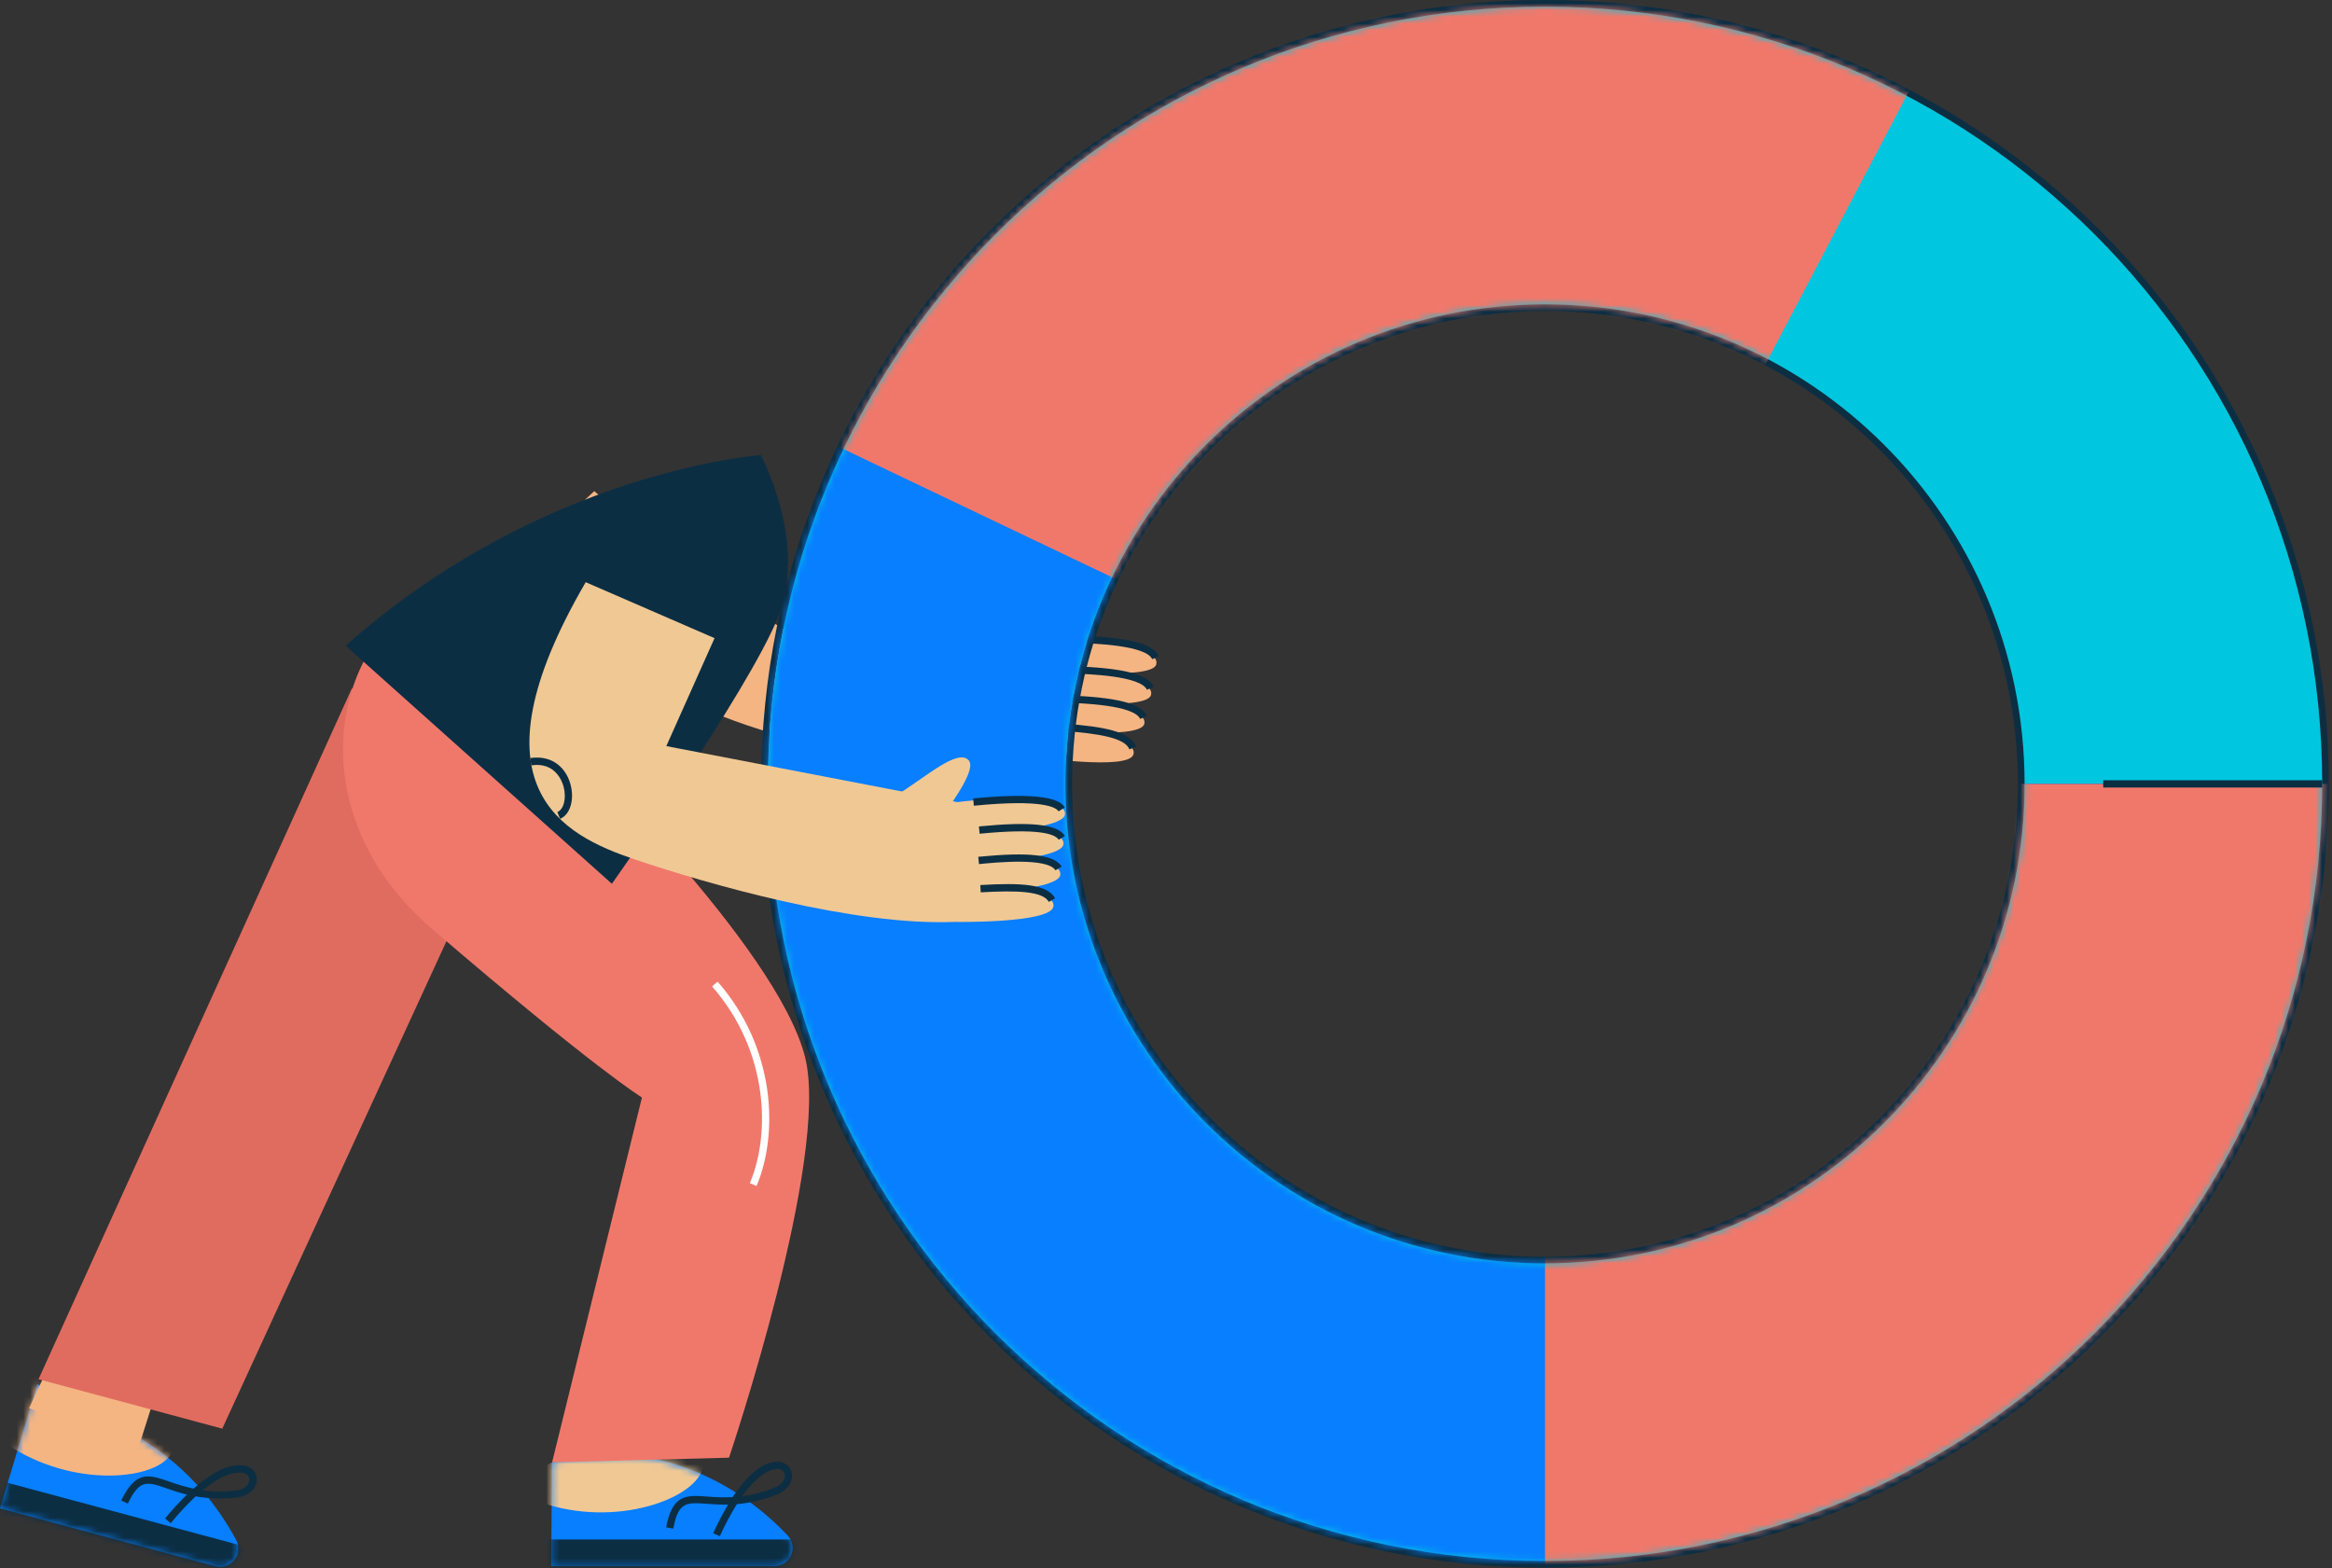 <?xml version="1.0" encoding="UTF-8"?> <svg xmlns="http://www.w3.org/2000/svg" width="348" height="234" viewBox="0 0 348 234" fill="none"><rect x="0" y="0" width="348" height="234" fill="#333333" stroke="none"/> <path d="M145.961 95.78C152.329 91.014 159.255 84.606 161.291 87.053C162.915 89.003 151.144 100.263 151.144 100.263L145.961 95.78Z" fill="#F4B583"></path> <path d="M156.629 95.178C164.83 95.244 173.3 96.773 172.532 99.187C171.763 101.6 155.886 99.912 155.886 99.912L156.629 95.178Z" fill="#F4B583"></path> <path d="M171.944 98.375C171.002 96.298 163.286 96.03 160.753 95.943L160.789 94.856C168.447 95.12 172.079 96.037 172.934 97.925L171.944 98.375Z" fill="#0C2E43"></path> <path d="M88.678 73.288C104.476 87.133 121.049 96.302 121.049 96.302C121.049 96.302 151.739 95.881 156.719 95.262L155.269 113.075C155.269 113.075 127.16 112.774 115.305 109.429C95.031 103.713 73.511 87.553 73.511 87.553L88.678 73.288Z" fill="#F4B583"></path> <path d="M155.85 99.745C164.052 99.81 172.522 101.339 171.75 103.753C170.978 106.167 155.107 104.478 155.107 104.478L155.85 99.745Z" fill="#F4B583"></path> <path d="M171.157 102.938C170.214 100.861 162.502 100.593 159.969 100.506L160.005 99.419C167.659 99.683 171.291 100.6 172.15 102.488L171.157 102.938Z" fill="#0C2E43"></path> <path d="M154.841 104.094C163.042 104.156 171.512 105.685 170.744 108.081C169.975 110.476 154.098 108.805 154.098 108.805L154.841 104.094Z" fill="#F4B583"></path> <path d="M170.149 107.29C169.206 105.214 161.49 104.945 158.957 104.858L158.993 103.771C166.651 104.036 170.283 104.953 171.138 106.841L170.149 107.29Z" fill="#0C2E43"></path> <path d="M154.229 108.023C161.455 108.294 169.976 110.244 169.124 112.625C168.272 115.006 154.402 112.944 154.402 112.944L154.229 108.023Z" fill="#F4B583"></path> <path d="M168.543 111.828C167.851 110.114 164.089 109.487 158.656 109.07L158.74 107.983C164.901 108.454 168.641 109.168 169.551 111.415L168.543 111.828Z" fill="#0C2E43"></path> <path d="M230.059 188.038V188.047C191.04 187.778 159.492 156.064 159.492 116.982C159.492 77.732 191.31 45.914 230.559 45.914C269.809 45.914 301.627 77.732 301.627 116.982C301.627 156.231 269.809 188.038 230.559 188.038H230.059ZM230.559 0.5C166.225 0.5 114.085 52.651 114.085 116.974C114.085 181.297 166.236 233.449 230.559 233.449C294.882 233.449 347.034 181.297 347.034 116.974C347.034 52.651 294.893 0.5 230.559 0.5Z" stroke="#0C2E43"></path> <path d="M230.559 1C166.502 1 114.585 52.928 114.585 116.974C114.585 181.021 166.513 232.949 230.559 232.949C294.606 232.949 346.534 181.021 346.534 116.974C346.534 52.928 294.617 1 230.559 1ZM230.559 188.549C191.034 188.549 158.992 156.507 158.992 116.982C158.992 77.456 191.034 45.414 230.559 45.414C270.085 45.414 302.127 77.456 302.127 116.982C302.127 156.507 270.085 188.538 230.559 188.538V188.549Z" fill="#00C7DF"></path> <mask id="mask0" mask-type="alpha" maskUnits="userSpaceOnUse" x="114" y="0" width="233" height="233"> <path d="M230.559 1C166.502 1 114.585 52.928 114.585 116.974C114.585 181.021 166.513 232.949 230.559 232.949C294.606 232.949 346.534 181.021 346.534 116.974C346.534 52.928 294.617 1 230.559 1ZM230.559 188.549C191.034 188.549 158.992 156.507 158.992 116.982C158.992 77.456 191.034 45.414 230.559 45.414C270.085 45.414 302.127 77.456 302.127 116.982C302.127 156.507 270.085 188.538 230.559 188.538V188.549Z" fill="white"></path> </mask> <g mask="url(#mask0)"> <path d="M366.19 116.982H230.558V252.614H366.19V116.982Z" fill="#3424C7"></path> <path d="M230.558 284.489V116.982L297.755 -10.909L106.089 0.996L31.898 232.568L230.558 284.489Z" fill="#F0786B"></path> <path d="M230.558 116.982L95.165 52.362L108.803 196.917L230.558 259.514V116.982Z" fill="#077FFF"></path> <path d="M230.558 252.614H366.19L350.185 116.982H230.558V252.614Z" fill="#F0786B"></path> </g> <path d="M346.542 116.438H313.852V117.525H346.542V116.438Z" fill="#0C2E43"></path> <path d="M18.933 213.545C27.696 218.079 32.679 225.019 35.242 229.814C35.494 230.281 35.604 230.812 35.558 231.341C35.513 231.87 35.313 232.374 34.983 232.791C34.654 233.208 34.21 233.519 33.706 233.686C33.202 233.853 32.66 233.869 32.147 233.732L0 225.095L5.585 206.59C5.585 206.59 15.091 211.548 18.933 213.545Z" fill="#077FFF"></path> <mask id="mask1" mask-type="alpha" maskUnits="userSpaceOnUse" x="0" y="206" width="36" height="28"> <path d="M18.933 213.545C27.696 218.079 32.679 225.019 35.242 229.814C35.494 230.281 35.604 230.812 35.558 231.341C35.513 231.87 35.313 232.374 34.983 232.791C34.654 233.208 34.21 233.519 33.706 233.686C33.202 233.853 32.66 233.869 32.147 233.732L0 225.095L5.585 206.59C5.585 206.59 15.091 211.548 18.933 213.545Z" fill="white"></path> </mask> <g mask="url(#mask1)"> <path d="M25.849 216.234C24.642 220.725 11.881 222.348 1.817 216.035C-8.247 209.722 2.045 196.906 2.045 196.906L25.849 216.234Z" fill="#F4B583"></path> <path d="M-8.002 225.205L36.206 237.075L37.803 231.128L-6.405 219.258L-8.002 225.205Z" fill="#0C2E43"></path> </g> <path d="M25.28 201.501L20.631 216.132L4.34 210.145L10.211 197.58L25.28 201.501Z" fill="#F4B583"></path> <path d="M52.517 102.713L5.747 205.826L33.168 213.201L75.368 121.443L52.517 102.713Z" fill="#E06C5F"></path> <path d="M25.471 227.317L24.634 226.592C25.655 225.351 26.744 224.168 27.895 223.047C26.747 222.761 25.761 222.421 24.898 222.12C21.948 221.094 20.846 220.714 19.074 224.388L18.096 223.917C20.27 219.365 22.264 220.054 25.253 221.094C26.437 221.525 27.648 221.877 28.878 222.149C33.611 217.945 36.239 218.524 37.05 218.887C37.483 219.066 37.842 219.385 38.071 219.794C38.3 220.202 38.385 220.675 38.312 221.138C38.156 222.091 37.257 223.276 35.224 223.49C33.218 223.718 31.189 223.656 29.2 223.305C27.869 224.558 26.623 225.898 25.471 227.317V227.317ZM30.24 222.417C31.846 222.621 33.47 222.635 35.079 222.457C36.499 222.305 37.112 221.583 37.203 221.007C37.24 220.78 37.197 220.548 37.081 220.349C36.966 220.15 36.784 219.999 36.568 219.92C36.304 219.782 34.281 219.068 30.24 222.399V222.417Z" fill="#0C2E43"></path> <path d="M97.553 217.658C107.19 219.76 113.804 225.171 117.537 229.136C117.901 229.522 118.145 230.006 118.237 230.529C118.33 231.052 118.267 231.591 118.057 232.078C117.847 232.566 117.499 232.981 117.055 233.273C116.612 233.565 116.093 233.721 115.562 233.721H82.259L82.364 218.224C82.364 218.224 93.313 216.734 97.553 217.658Z" fill="#077FFF"></path> <mask id="mask2" mask-type="alpha" maskUnits="userSpaceOnUse" x="82" y="217" width="37" height="17"> <path d="M97.553 217.658C107.19 219.76 113.804 225.171 117.537 229.136C117.901 229.522 118.145 230.006 118.237 230.529C118.33 231.052 118.267 231.591 118.057 232.078C117.847 232.566 117.499 232.981 117.055 233.273C116.612 233.565 116.093 233.721 115.562 233.721H82.259L82.364 218.224C82.364 218.224 93.313 216.734 97.553 217.658Z" fill="white"></path> </mask> <g mask="url(#mask2)"> <path d="M104.914 218.47C104.914 223.116 93.013 227.998 81.654 224.512C70.296 221.025 90.976 214.868 90.976 214.868L104.914 218.47Z" fill="#F0C894"></path> <path d="M74.589 235.895H120.362V229.738H74.589V235.895Z" fill="#0C2E43"></path> </g> <path d="M107.42 229.256L106.431 228.803C107.091 227.342 107.83 225.918 108.645 224.537C107.46 224.559 106.424 224.486 105.51 224.417C102.397 224.193 101.23 224.109 100.473 228.121L99.407 227.922C100.342 222.957 102.426 223.105 105.568 223.334C106.818 223.448 108.073 223.476 109.327 223.417C112.81 218.129 115.488 218.021 116.379 218.166C116.846 218.222 117.279 218.436 117.608 218.771C117.938 219.106 118.143 219.543 118.191 220.01C118.293 220.967 117.731 222.348 115.821 223.084C113.944 223.822 111.97 224.288 109.961 224.468C109.008 226.006 108.16 227.605 107.42 229.256ZM116.002 219.224C115.332 219.224 113.386 219.586 110.755 223.287C112.358 223.068 113.93 222.659 115.437 222.069C116.771 221.554 117.173 220.699 117.115 220.123C117.092 219.894 116.99 219.681 116.826 219.52C116.663 219.359 116.449 219.259 116.22 219.238C116.148 219.228 116.075 219.223 116.002 219.224V219.224Z" fill="#0C2E43"></path> <path d="M66.022 87.266C49.017 95.091 44.258 121.251 64.459 138.614C88.93 159.635 95.798 163.781 95.798 163.781L82.388 218.223L108.787 217.531C108.787 217.531 123.922 172.78 120.138 157.754C115.945 141.082 84.414 110.831 84.414 110.831L66.022 87.266Z" fill="#F0786B"></path> <path d="M112.897 176.991L111.897 176.567C115.054 169.119 114.64 156.761 106.269 147.211L107.084 146.486C115.768 156.395 116.184 169.242 112.897 176.991Z" fill="white"></path> <path d="M51.577 96.361C81.027 70.184 113.528 67.91 113.528 67.91C113.528 67.91 120.617 81.006 116.086 92.154C111.556 103.302 91.311 131.888 91.311 131.888L51.577 96.361Z" fill="#0C2E43"></path> <path d="M133.628 118.765C138.006 116.108 142.971 111.545 144.588 113.502C146.204 115.459 137.734 125.429 137.734 125.429L133.628 118.765Z" fill="#F0C894"></path> <path d="M142.602 119.725C150.742 118.703 159.35 119.095 158.911 121.592C158.473 124.089 142.512 124.531 142.512 124.531L142.602 119.725Z" fill="#F0C894"></path> <path d="M157.971 121.081C157.608 120.49 155.629 119.225 145.326 120.24L145.221 119.152C157.307 117.964 158.5 119.877 158.895 120.501L157.971 121.081Z" fill="#0C2E43"></path> <path d="M142.396 124.175C150.536 123.157 159.143 123.548 158.687 126.042C158.23 128.535 142.287 128.985 142.287 128.985L142.396 124.175Z" fill="#F0C894"></path> <path d="M157.993 125.321C157.435 124.433 154.938 123.559 146.189 124.418L146.08 123.331C153.868 122.566 157.826 123.001 158.913 124.741L157.993 125.321Z" fill="#0C2E43"></path> <path d="M141.909 128.738C150.049 127.716 158.656 128.108 158.218 130.605C157.779 133.102 141.818 133.544 141.818 133.544L141.909 128.738Z" fill="#F0C894"></path> <path d="M157.505 129.877C156.298 127.945 148.615 128.699 146.092 128.949L145.983 127.861C153.594 127.115 157.331 127.543 158.425 129.311L157.505 129.877Z" fill="#0C2E43"></path> <path d="M141.818 132.725C149.02 132.037 157.725 132.845 157.192 135.317C156.659 137.788 142.645 137.582 142.645 137.582L141.818 132.725Z" fill="#F0C894"></path> <path d="M156.516 134.588C155.599 132.983 151.804 132.856 146.35 133.164L146.288 132.077C152.449 131.714 156.258 131.939 157.458 134.048L156.516 134.588Z" fill="#0C2E43"></path> <path d="M87.404 86.882C69.591 117.485 84.037 124.629 94.678 128.235C105.319 131.841 127.56 138.27 142.659 137.567L143.59 119.845L99.433 111.342L106.631 95.233L87.404 86.882Z" fill="#F0C894"></path> <path d="M83.578 122.193L83.172 121.182C84.143 120.794 84.556 119.091 84.1 117.384C83.861 116.51 82.817 113.694 79.28 114.213L79.12 113.125C82.639 112.611 84.556 114.836 85.147 117.09C85.738 119.345 85.089 121.588 83.578 122.193Z" fill="#0C2E43"></path> </svg> 